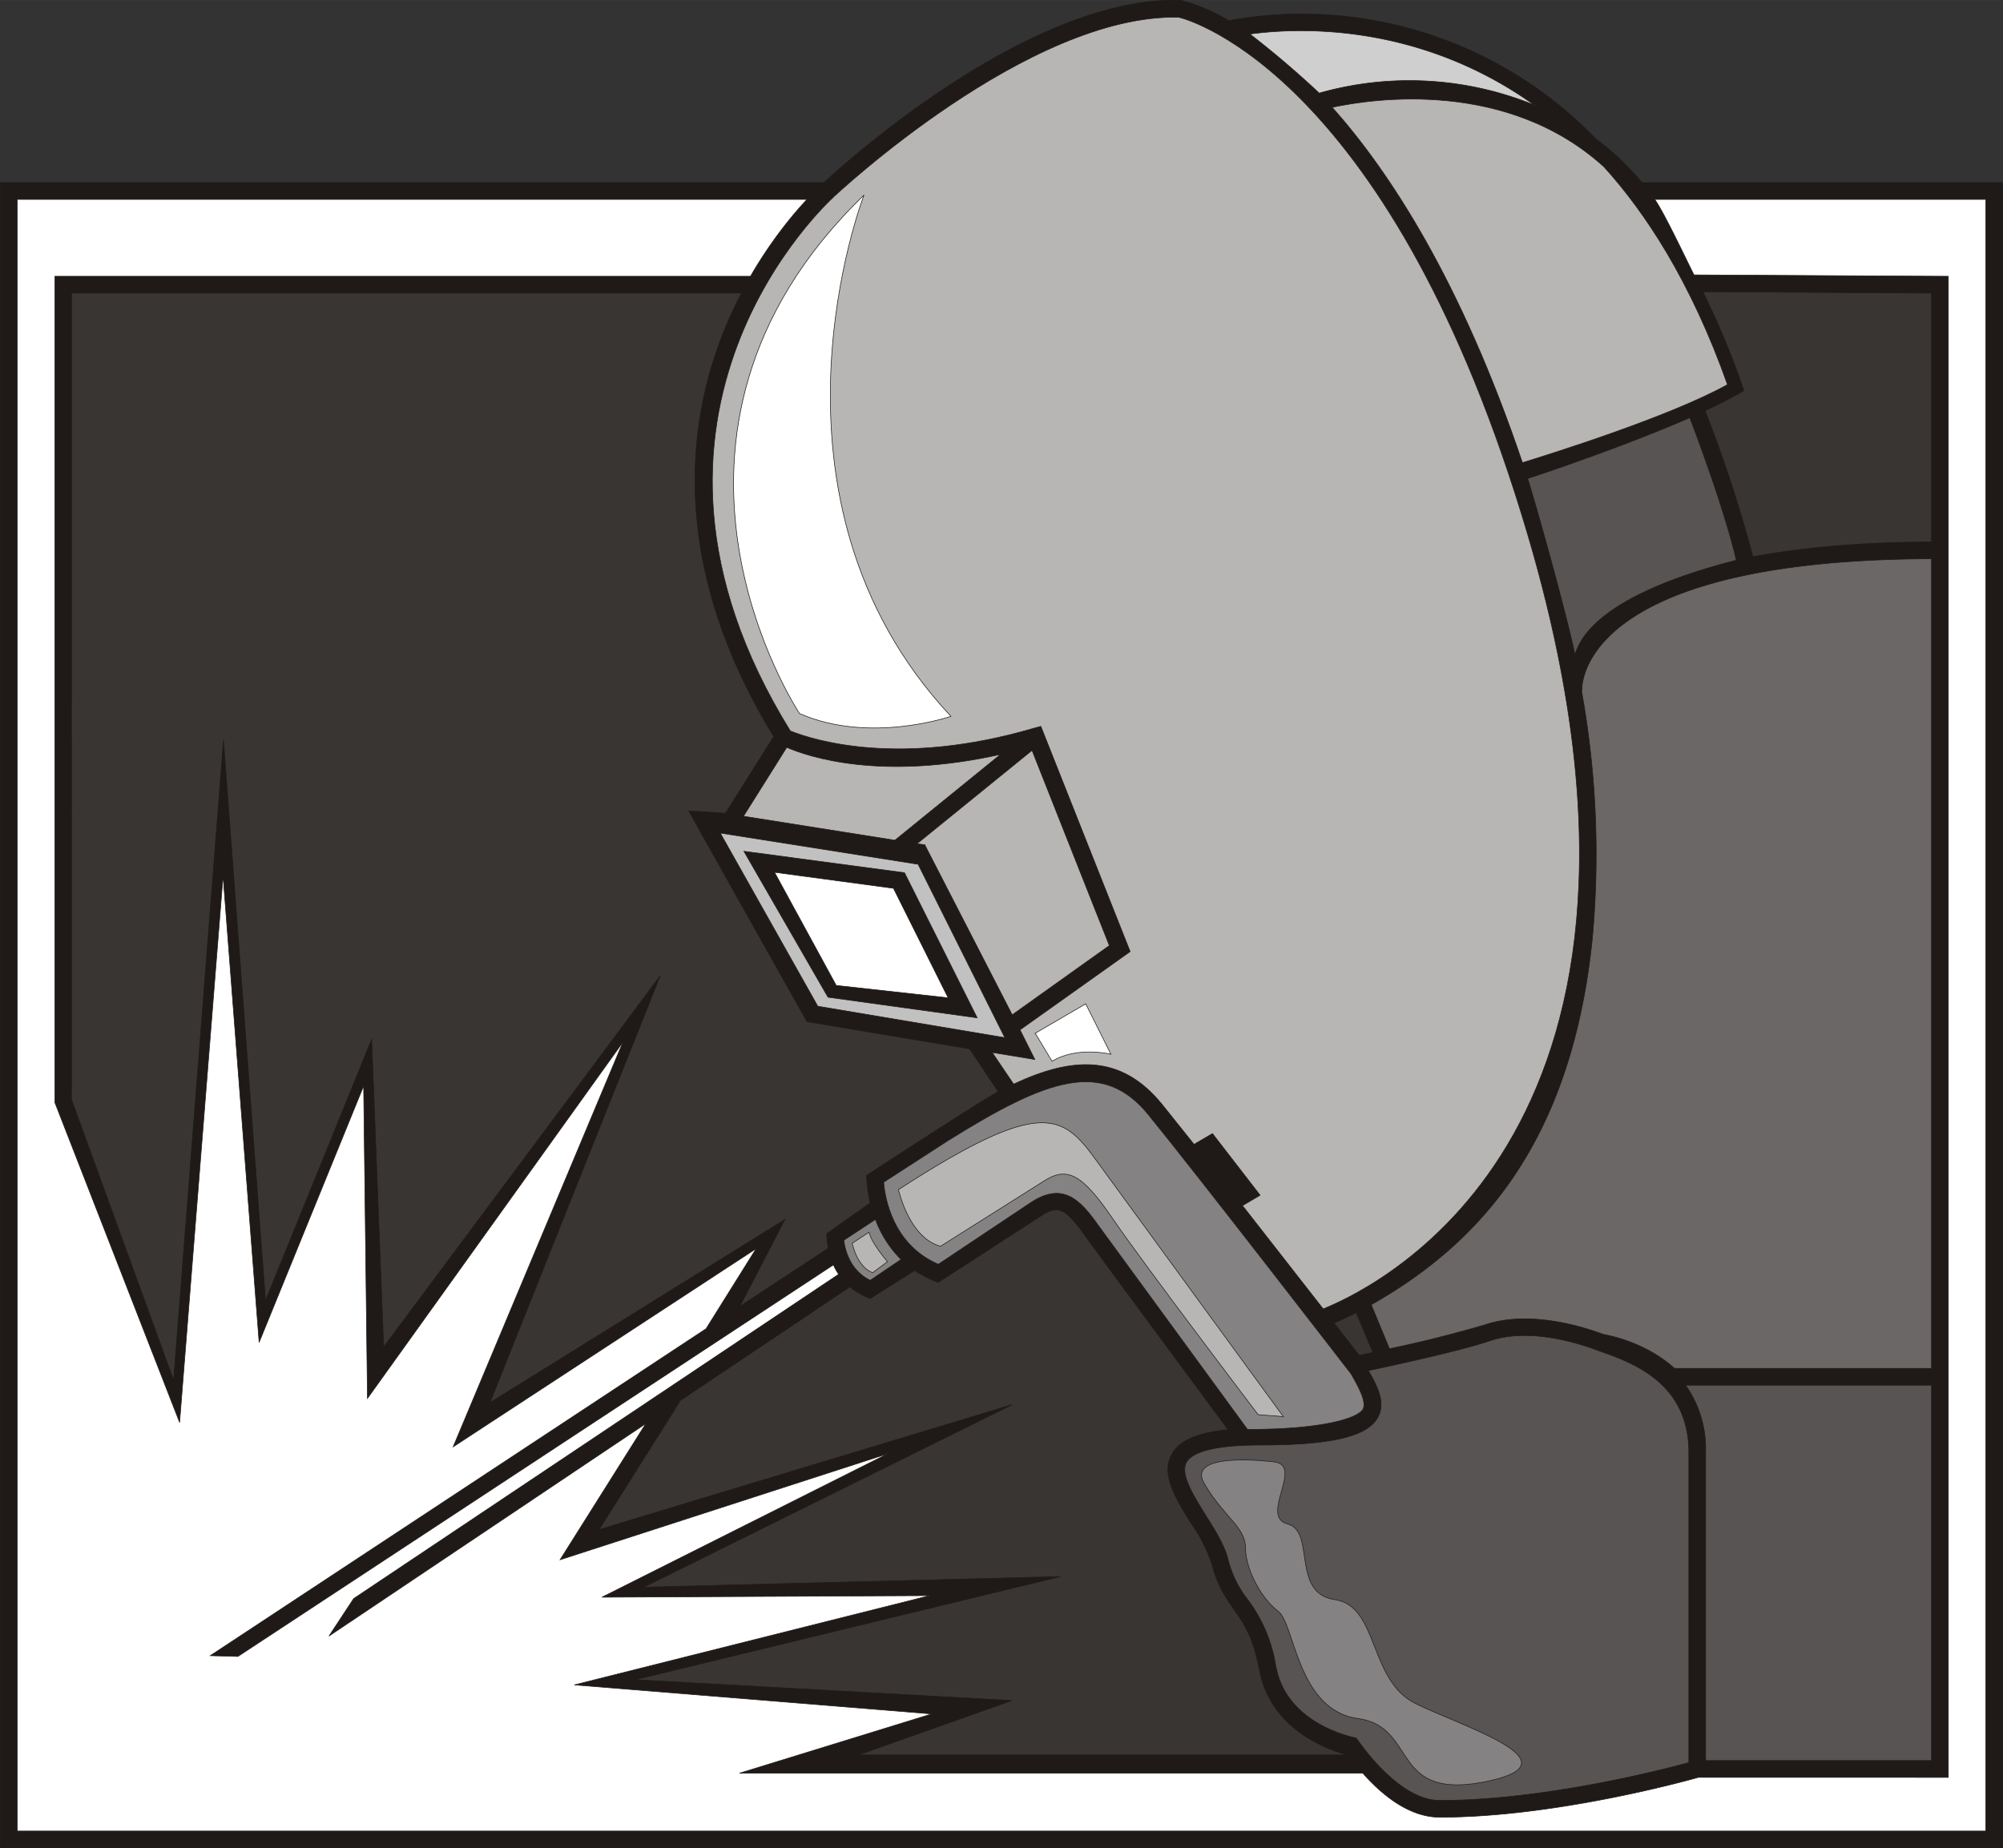 <svg xmlns="http://www.w3.org/2000/svg" width="960.288" height="886.194" shape-rendering="geometricPrecision" text-rendering="geometricPrecision" image-rendering="optimizeQuality" fill-rule="evenodd" clip-rule="evenodd" viewBox="0 0 10.003 9.231"><rect x="0" y="0" width="10.003" height="9.231" fill="#333333" stroke="none"/><g stroke="#1F1A17" stroke-width=".003"><path fill="#1F1A17" d="M8.2.912a1.325 1.325 0 0 0-.23-.218A2.04 2.04 0 0 0 6.141.102v.004a.895.895 0 0 0-.246-.105c-.75-.019-1.659.799-1.78.911H.001V9.23h10V.912H8.2z"/><path fill="#393532" d="M3.391 7l.853-.572a.375.375 0 0 0 .102.058l.222-.14a.612.612 0 0 0 .117.06l.508-.329c.086-.057.12-.052.222.09.084.117.568.771.718.974-.153.015-.244.055-.281.123-.057.101.023.228.1.35a.789.789 0 0 1 .098.192c.03.115.072.175.113.234.049.07.095.135.127.303.057.305.363.405.442.423-.001-.002-.003-.005 0 0 .002.002 0 .001 0 0H4.287l.767-.272-1.881-.104 2.123-.515-2.081.053 1.84-.912-2.063.624.402-.638L3.39 7zM4.136 6.235l-.441.29.225-.434-1.473.915.85-2.132-1.381 1.854-.06-1.537-.53 1.305-.21-2.799-.249 3.197-.51-1.402V1.464h3.346c-.036.068-.07.143-.101.224-.168.44-.258 1.14.262 1.991l-.241.383-.184-.012.591 1.053.812.136.143.214c-.095.05-.657.418-.657.418 0 .002 0 .065.018.137l-.217.154c0 .003 0 .038.007.073z"/><path fill="#B7B6B5" d="M4.62 4.22l-.04-.006.574-.466.386.975-.485.346-.436-.848z"/><path fill="#C2C1C1" d="M5.018 5.183l-.934-.157-.487-.865.988.156.433.866z"/><path fill="#B7B6B5" d="M4.47 4.197l-.757-.12.216-.344c.11.048.474.168 1.068.035l-.528.429z"/><path fill="#393532" d="M8.754 2.78a6.716 6.716 0 0 0-.239-.729c.074-.034.14-.068.194-.1a4.079 4.079 0 0 0-.205-.494l1.142.007v1.243c-.366.001-.659.03-.892.074z"/><path fill="#B7B6B5" d="M4.16.986c.012-.01.974-.917 1.726-.9C5.95.1 6.956.391 7.63 2.672c.871 2.95-.72 3.744-1.022 3.866l-.403-.516.088-.052-.238-.308-.092.054-.16-.2c-.208-.256-.454-.235-.741-.101l-.107-.158.213.035-.074-.148.55-.391-.446-1.125-.037.01c-.663.194-1.091.062-1.214.013-.983-1.587.203-2.655.215-2.666z"/><path fill="#fff" d="M9.917 9.146H.086V.996H4.03c-.07.075-.178.204-.282.384H.274v4.127l.623 1.598.217-2.73.18 2.33.522-1.281.019 1.561 1.276-1.78-.848 2.022 1.513-.99-.25.4L1.05 8.27l.138.004 2.974-1.956a.335.335 0 0 0 .026.047l-2.422 1.62-.123.187 1.582-1.061-.428.68 1.637-.53-1.428.717 1.637-.008-1.775.446 1.785.145-.96.296h3.113c.086.098.225.22.384.22.57 0 1.225-.18 1.291-.199H9.73V1.38l-1.27-.007c-.025-.047-.147-.308-.196-.377h1.653v8.15z"/><path fill="#1F1A17" d="M3.715 4.252l.42.729.745.103-.363-.725-.802-.107z"/><path fill="#fff" d="M4.176 4.922l-.308-.565.594.08.273.547-.56-.062z"/><path fill="#B7B6B5" d="M8.01.833c.109.12.216.265.314.43.11.186.214.406.303.658-.287.16-.885.347-1.024.39-.308-.912-.666-1.456-.95-1.775.21-.045.874-.141 1.357.297z"/><path fill="#575453" d="M8.417 6.919h1.229v1.875H8.518V7.256a.553.553 0 0 0-.1-.337z"/><path fill="#848282" d="M6.747 6.862l.001.002c.033.057.08.14.058.176-.025.043-.195.1-.576.1-.01 0-.005 0 0 0l-.747-1.022c-.088-.124-.175-.218-.337-.11l-.46.307c-.23-.099-.267-.336-.273-.41l.32-.207c.498-.311.775-.41 1.003-.129.249.306.959 1.226 1.011 1.293z"/><path fill="#393532" d="M6.662 6.608c.03-.012.068-.03.111-.051l.083.198-.068.015-.126-.162z"/><path fill="#848282" d="M4.372 6.091a.55.55 0 0 0 .128.2l-.154.104c-.103-.05-.126-.155-.132-.2l.158-.104z"/><path fill="#575453" d="M6.372 8.327a.741.741 0 0 0-.14-.336.54.54 0 0 1-.1-.205c-.017-.068-.064-.143-.11-.216-.06-.097-.13-.207-.097-.266.022-.039.103-.086.366-.086.352 0 .533-.041.588-.135.045-.077-.003-.162-.045-.237.132-.028.464-.1.61-.15.177-.059.4-.002.535.049.171.06.455.159.455.511v1.548c-.139.038-.728.189-1.244.189-.213 0-.415-.31-.417-.312-.013-.002-.347-.067-.4-.354z"/><path fill="#6A6766" d="M8.362 6.835s-.125-.126-.355-.17c-.148-.055-.39-.115-.59-.048a6.247 6.247 0 0 1-.478.12l-.091-.22c.518-.294 1-.785 1.105-1.838a4.6 4.6 0 0 0-.055-1.23H7.9c0-.005-.006-.118.117-.251.172-.185.595-.404 1.629-.407v4.044H8.362z"/><path fill="#575453" d="M7.865 3.269c-.04-.2-.208-.796-.236-.879.114-.037.502-.169.81-.304.037.098.174.462.232.712-.75.192-.786.432-.806.47z"/><path fill="#D0CFCF" d="M7.668.527a1.652 1.652 0 0 0-1.08-.062A4.773 4.773 0 0 0 6.242.17c.22-.03.834-.067 1.425.358z"/><path fill="#848282" d="M6.362 7.302s-.447-.058-.347.11c.1.169.205.216.205.32 0 .106.079.253.163.316s.094.494.399.536c.305.042.152.425.662.31.425-.097-.137-.268-.373-.384-.237-.115-.184-.488-.405-.52-.22-.031-.094-.341-.236-.378-.142-.037.084-.294-.068-.31z"/><path fill="#B7B6B5" d="M4.487 5.942s.052.241.21.283l.515-.325c.115-.074.189-.042.346.189.158.231.725.977.725.977l.126.01-.935-1.281c-.168-.231-.273-.315-.987.147zM4.34 6.155l-.084.055s.023.118.102.147l.074-.055s-.08-.092-.092-.147z"/><path fill="#fff" d="M3.993 3.564s-.924-1.386.322-2.59c0 0-.588 1.512.434 2.604 0 0-.406.14-.756-.014zM5.17 5.161l.252-.147.126.252s-.168-.042-.294.035l-.084-.14z"/></g></svg>
